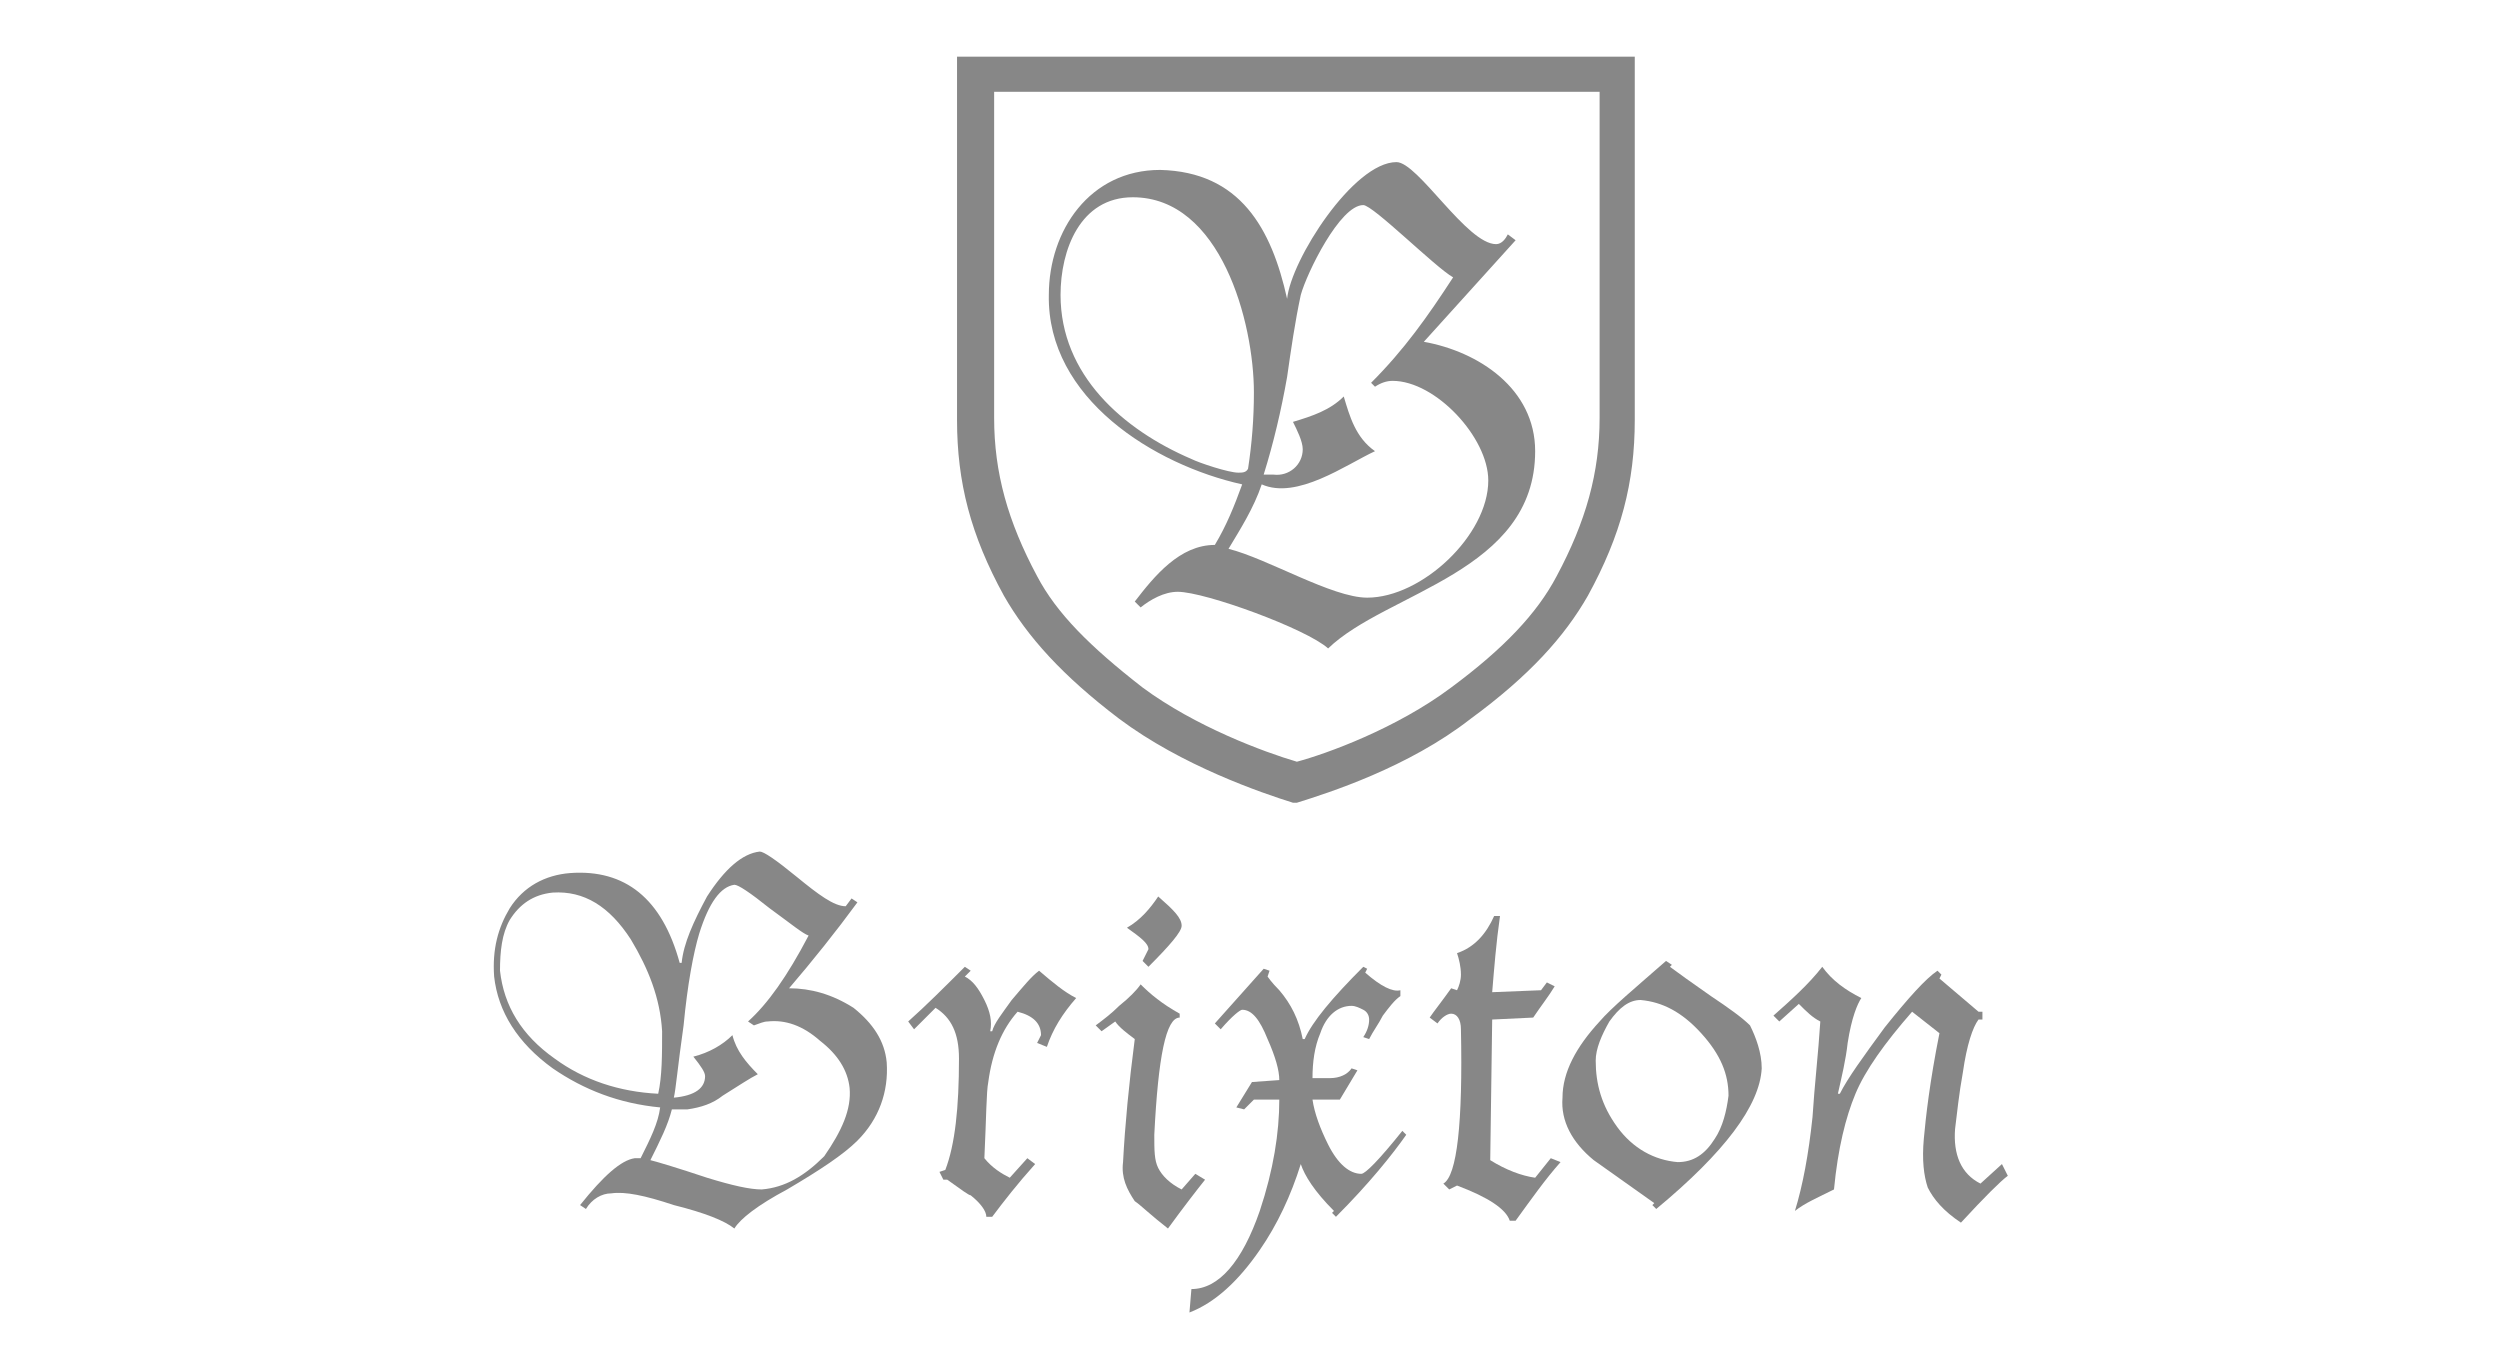 <?xml version="1.0" encoding="utf-8"?>
<!-- Generator: Adobe Illustrator 23.0.4, SVG Export Plug-In . SVG Version: 6.00 Build 0)  -->
<svg version="1.1" id="Ebene_1" xmlns="http://www.w3.org/2000/svg" xmlns:xlink="http://www.w3.org/1999/xlink" x="0px" y="0px"
	 viewBox="0 0 128 70" style="enable-background:new 0 0 128 70;" xml:space="preserve">
<style type="text/css">
	.st0{fill:#878787;}
</style>
<g id="Layer_1">
</g>
<g>
	<path class="st0" d="M45.4,54.4c0.1,1.5-0.4,2.9-1.5,4c-0.7,0.7-1.9,1.5-3.6,2.5c-1.5,0.8-2.4,1.5-2.7,2c-0.5-0.4-1.5-0.8-3.1-1.2
		C33,61.2,32,61,31.3,61.1c-0.5,0-1,0.3-1.3,0.8l-0.3-0.2c1.2-1.5,2.1-2.3,2.8-2.4c0.1,0,0.2,0,0.3,0c0.5-1,0.9-1.8,1-2.6
		c-2.1-0.2-3.9-0.9-5.5-2c-1.8-1.3-2.8-2.9-3-4.7c-0.1-1.4,0.2-2.5,0.8-3.5c0.7-1.1,1.8-1.7,3.1-1.8c2.8-0.2,4.7,1.3,5.6,4.6h0.1
		c0.1-1,0.6-2.1,1.3-3.4c0.9-1.4,1.8-2.2,2.7-2.3c0.2,0,0.8,0.4,1.9,1.3c1.1,0.9,1.9,1.5,2.5,1.5l0.3-0.4l0.3,0.2
		c-1.1,1.5-2.3,3-3.5,4.4c1.1,0,2.2,0.3,3.3,1C44.7,52.4,45.3,53.3,45.4,54.4 M33.9,52.8c-0.1-1.7-0.7-3.2-1.6-4.7
		c-1.1-1.7-2.4-2.5-4-2.4c-1,0.1-1.7,0.6-2.2,1.4c-0.4,0.7-0.5,1.6-0.5,2.6c0.2,1.8,1.1,3.3,2.8,4.5c1.5,1.1,3.3,1.7,5.3,1.8
		C33.9,55.1,33.9,54,33.9,52.8L33.9,52.8z M43.5,55.7c-0.1-0.9-0.6-1.7-1.5-2.4c-0.9-0.8-1.8-1.1-2.7-1c-0.2,0-0.4,0.1-0.7,0.2
		l-0.3-0.2c1-0.9,2-2.3,3.1-4.4c-0.3-0.1-0.9-0.6-2-1.4c-1-0.8-1.6-1.2-1.8-1.2c-0.7,0.1-1.3,0.9-1.8,2.5c-0.3,1-0.6,2.6-0.8,4.7
		c-0.3,2.1-0.4,3.3-0.5,3.7c1.1-0.1,1.6-0.5,1.6-1.1c0-0.2-0.2-0.5-0.6-1c0.8-0.2,1.5-0.6,2-1.1c0.2,0.8,0.7,1.4,1.3,2
		c-0.4,0.2-1,0.6-1.8,1.1c-0.5,0.4-1.1,0.6-1.8,0.7c-0.3,0-0.5,0-0.8,0c-0.2,0.8-0.6,1.6-1.1,2.6c0.4,0.1,1.4,0.4,2.9,0.9
		c1.3,0.4,2.2,0.6,2.8,0.6c1.2-0.1,2.2-0.7,3.2-1.7C43.1,57.9,43.6,56.8,43.5,55.7L43.5,55.7z"/>
	<path class="st0" d="M55.1,51.1c-0.7,0.8-1.2,1.6-1.5,2.5l-0.5-0.2l0.2-0.4c0-0.6-0.4-1-1.2-1.2c-0.8,0.9-1.3,2.1-1.5,3.6
		c-0.1,0.5-0.1,1.8-0.2,3.9c0.4,0.5,0.9,0.8,1.3,1l0.9-1l0.4,0.3c-0.9,1-1.6,1.9-2.2,2.7h-0.3c0-0.3-0.3-0.7-0.8-1.1
		c-0.1,0-0.5-0.3-1.2-0.8h-0.2L48.1,60l0.3-0.1c0.5-1.3,0.7-3.2,0.7-5.7c0-1.3-0.4-2.1-1.2-2.6l-1.1,1.1l-0.3-0.4
		c0.9-0.8,1.9-1.8,2.9-2.8l0.3,0.2L49.4,50c0.4,0.2,0.7,0.6,1,1.2c0.3,0.6,0.4,1.1,0.3,1.6h0.1c0.1-0.4,0.5-0.9,1-1.6
		c0.6-0.7,1-1.2,1.4-1.5C53.9,50.3,54.5,50.8,55.1,51.1"/>
	<path class="st0" d="M61.7,60.4c-0.4,0.5-1.1,1.4-1.9,2.5c-0.9-0.7-1.4-1.2-1.7-1.4c-0.4-0.6-0.7-1.2-0.6-2c0.1-1.9,0.3-4,0.6-6.3
		c-0.4-0.3-0.8-0.6-1-0.9l-0.7,0.5l-0.3-0.3c0.4-0.3,0.8-0.6,1.2-1c0.5-0.4,0.9-0.8,1.1-1.1c0.5,0.5,1.1,1,2,1.5v0.2
		c-0.7,0-1.1,2-1.3,6c0,0.8,0,1.3,0.2,1.7s0.6,0.8,1.2,1.1l0.7-0.8L61.7,60.4z M60.5,47.4c0,0.3-0.6,1-1.7,2.1l-0.3-0.3l0.3-0.6
		c0-0.3-0.4-0.6-1.1-1.1c0.7-0.4,1.2-1,1.6-1.6C60.1,46.6,60.5,47,60.5,47.4"/>
	<path class="st0" d="M72,58.1c-0.7,1-1.9,2.5-3.6,4.2l-0.2-0.2l0.1-0.1c-1-1-1.5-1.8-1.7-2.4l0,0c-0.5,1.6-1.2,3.1-2.1,4.4
		c-1.1,1.6-2.3,2.7-3.6,3.2L61,66c1.4,0,2.6-1.4,3.5-4c0.7-2.1,1-4,1-5.7h-1.3l-0.5,0.5l-0.4-0.1l0.8-1.3l1.4-0.1
		c0-0.5-0.2-1.2-0.6-2.1c-0.4-1-0.8-1.5-1.3-1.5c-0.1,0-0.5,0.3-1.1,1l-0.3-0.3l2.5-2.8l0.3,0.1L64.9,50c0,0,0.2,0.3,0.6,0.7
		c0.6,0.7,1,1.5,1.2,2.5h0.1c0.4-0.9,1.4-2.1,3-3.7l0.2,0.1l-0.1,0.2c0.8,0.7,1.4,1,1.8,0.9V51c-0.3,0.2-0.6,0.6-0.9,1
		c-0.2,0.4-0.5,0.8-0.7,1.2l-0.3-0.1c0.2-0.3,0.3-0.6,0.3-0.9c0-0.2-0.1-0.4-0.3-0.5c-0.2-0.1-0.4-0.2-0.6-0.2
		c-0.7,0-1.3,0.5-1.6,1.4c-0.3,0.7-0.4,1.5-0.4,2.3h0.9c0.5,0,0.9-0.2,1.1-0.5l0.3,0.1l-0.9,1.5h-1.4c0.1,0.7,0.4,1.5,0.8,2.3
		c0.5,1,1.1,1.5,1.7,1.5c0.2,0,0.9-0.7,2.1-2.2L72,58.1z"/>
	<path class="st0" d="M79.9,59.5c-0.8,0.9-1.5,1.9-2.3,3h-0.3c-0.2-0.6-1.1-1.2-2.7-1.8l-0.4,0.2l-0.3-0.3c0.7-0.4,1-3.1,0.9-7.9
		c0-0.5-0.2-0.8-0.5-0.8c-0.2,0-0.5,0.2-0.7,0.5l-0.4-0.3c0.2-0.3,0.6-0.8,1.1-1.5l0.3,0.1c0.1-0.2,0.2-0.5,0.2-0.8
		c0-0.4-0.1-0.8-0.2-1.1c0.9-0.3,1.5-1,1.9-1.9h0.3c-0.2,1.4-0.3,2.7-0.4,3.9l2.5-0.1l0.3-0.4l0.4,0.2c-0.3,0.5-0.7,1-1.1,1.6
		l-2.1,0.1l-0.1,7.2c0.8,0.5,1.6,0.8,2.3,0.9l0.8-1L79.9,59.5z"/>
	<path class="st0" d="M90.2,54.7c-0.1,1.9-1.9,4.3-5.4,7.2l-0.2-0.2l0.1-0.1c-1-0.7-2.1-1.5-3.1-2.2c-1.1-0.9-1.7-2-1.6-3.2
		c0-1.3,0.7-2.6,1.9-3.9c0.6-0.7,1.8-1.7,3.4-3.1l0.3,0.2l-0.1,0.1c0.4,0.3,1.1,0.8,2.1,1.5c0.9,0.6,1.6,1.1,2,1.5
		C89.9,53.1,90.2,53.9,90.2,54.7 M88.5,56.1c0-1.1-0.4-2.1-1.4-3.2c-1-1.1-2-1.6-3.1-1.7c-0.6,0-1.1,0.4-1.6,1.1
		c-0.4,0.7-0.7,1.4-0.7,2c0,1.2,0.3,2.3,1.1,3.4c0.8,1.1,1.9,1.7,3.1,1.8c0.8,0,1.4-0.4,1.9-1.2C88.2,57.7,88.4,56.9,88.5,56.1"/>
	<path class="st0" d="M102.8,60.2c-0.4,0.3-1.2,1.1-2.4,2.4c-0.9-0.6-1.4-1.2-1.7-1.8c-0.2-0.6-0.3-1.4-0.2-2.5
		c0.1-1.1,0.3-2.9,0.8-5.4l-1.4-1.1c-1.4,1.6-2.4,3-2.9,4.2s-0.9,2.8-1.1,4.9c-0.8,0.4-1.5,0.7-2,1.1c0.4-1.3,0.7-2.9,0.9-4.8
		c0.1-1.6,0.3-3.3,0.4-4.9c-0.4-0.2-0.7-0.5-1.1-0.9l-1,0.9L90.8,52c0.9-0.8,1.8-1.6,2.5-2.5c0.5,0.7,1.2,1.2,2,1.6
		c-0.2,0.3-0.5,1-0.7,2.3c-0.1,0.9-0.3,1.7-0.5,2.6h0.1c0.4-0.8,1.2-1.9,2.3-3.4c1.2-1.5,2.1-2.5,2.7-2.9l0.2,0.2l-0.1,0.2l2,1.7
		h0.2v0.4h-0.2c-0.3,0.4-0.6,1.3-0.8,2.7c-0.2,1.1-0.3,2.1-0.4,2.9c-0.1,1.3,0.3,2.3,1.3,2.8l1.1-1L102.8,60.2z"/>
	<path class="st0" d="M63.6,24.8c-0.4,1.1-0.8,2.1-1.4,3.1c-1.8,0-3.1,1.6-4.1,2.9l0.3,0.3c0.5-0.4,1.2-0.8,1.9-0.8
		c1.4,0,6.6,1.9,7.7,2.9c3-2.9,10.6-3.9,10.6-10.1l0,0c0-3.2-2.9-5.1-5.7-5.6l4.7-5.2L77.2,12c-0.1,0.2-0.3,0.5-0.6,0.5
		c-1.5,0-4-4.2-5.1-4.2c-2.2,0-5.4,5-5.6,7c-0.8-3.6-2.4-6.5-6.5-6.6c-3.6,0-5.7,3.1-5.7,6.4C53.6,20.4,59.1,23.8,63.6,24.8
		 M68.8,20.3c-0.7,0.7-1.6,1-2.6,1.3c0.2,0.4,0.5,1,0.5,1.4c0,0.8-0.7,1.4-1.5,1.3h-0.5c0.5-1.6,0.9-3.3,1.2-5
		c0.2-1.4,0.4-2.8,0.7-4.2c0.3-1.1,2-4.6,3.2-4.6c0.5,0,3.7,3.2,4.6,3.7c-1.3,2-2.5,3.7-4.2,5.4l0.2,0.2c0.3-0.2,0.6-0.3,0.9-0.3
		c2.2,0,4.9,2.9,4.9,5.1l0,0c0,2.8-3.4,6-6.2,6c-1.8,0-5.1-2-7.1-2.5c0.6-1,1.3-2.1,1.7-3.3c1.8,0.8,4.3-1,5.8-1.7
		C69.4,22.4,69.1,21.3,68.8,20.3 M58,10.1c4.5,0,6.2,6.4,6.2,10l0,0c0,1.3-0.1,2.6-0.3,3.9c-0.1,0.2-0.3,0.2-0.5,0.2
		c-0.5,0-2-0.5-2.4-0.7c-3.5-1.5-6.7-4.3-6.7-8.4C54.3,12.8,55.3,10.1,58,10.1"/>
	<path class="st0" d="M49,2.9v18.6c0,3.2,0.7,5.9,2.4,9c1.2,2.1,3,4.1,5.9,6.3c3.2,2.4,7.3,3.8,8.9,4.3h0.1h0.1
		c1.6-0.5,5.7-1.8,8.9-4.3c3-2.2,4.8-4.2,6-6.3c1.7-3.1,2.4-5.8,2.4-9V2.9H49z M81.9,4.7v16.7c0,2.8-0.7,5.3-2.2,8.1
		c-1,1.9-2.7,3.7-5.4,5.7c-2.8,2.1-6.4,3.4-7.9,3.8c-1.7-0.5-5.2-1.8-7.9-3.8c-2.7-2.1-4.4-3.8-5.4-5.7c-1.5-2.8-2.2-5.3-2.2-8.1
		V4.7H81.9z"/>
</g>
</svg>
